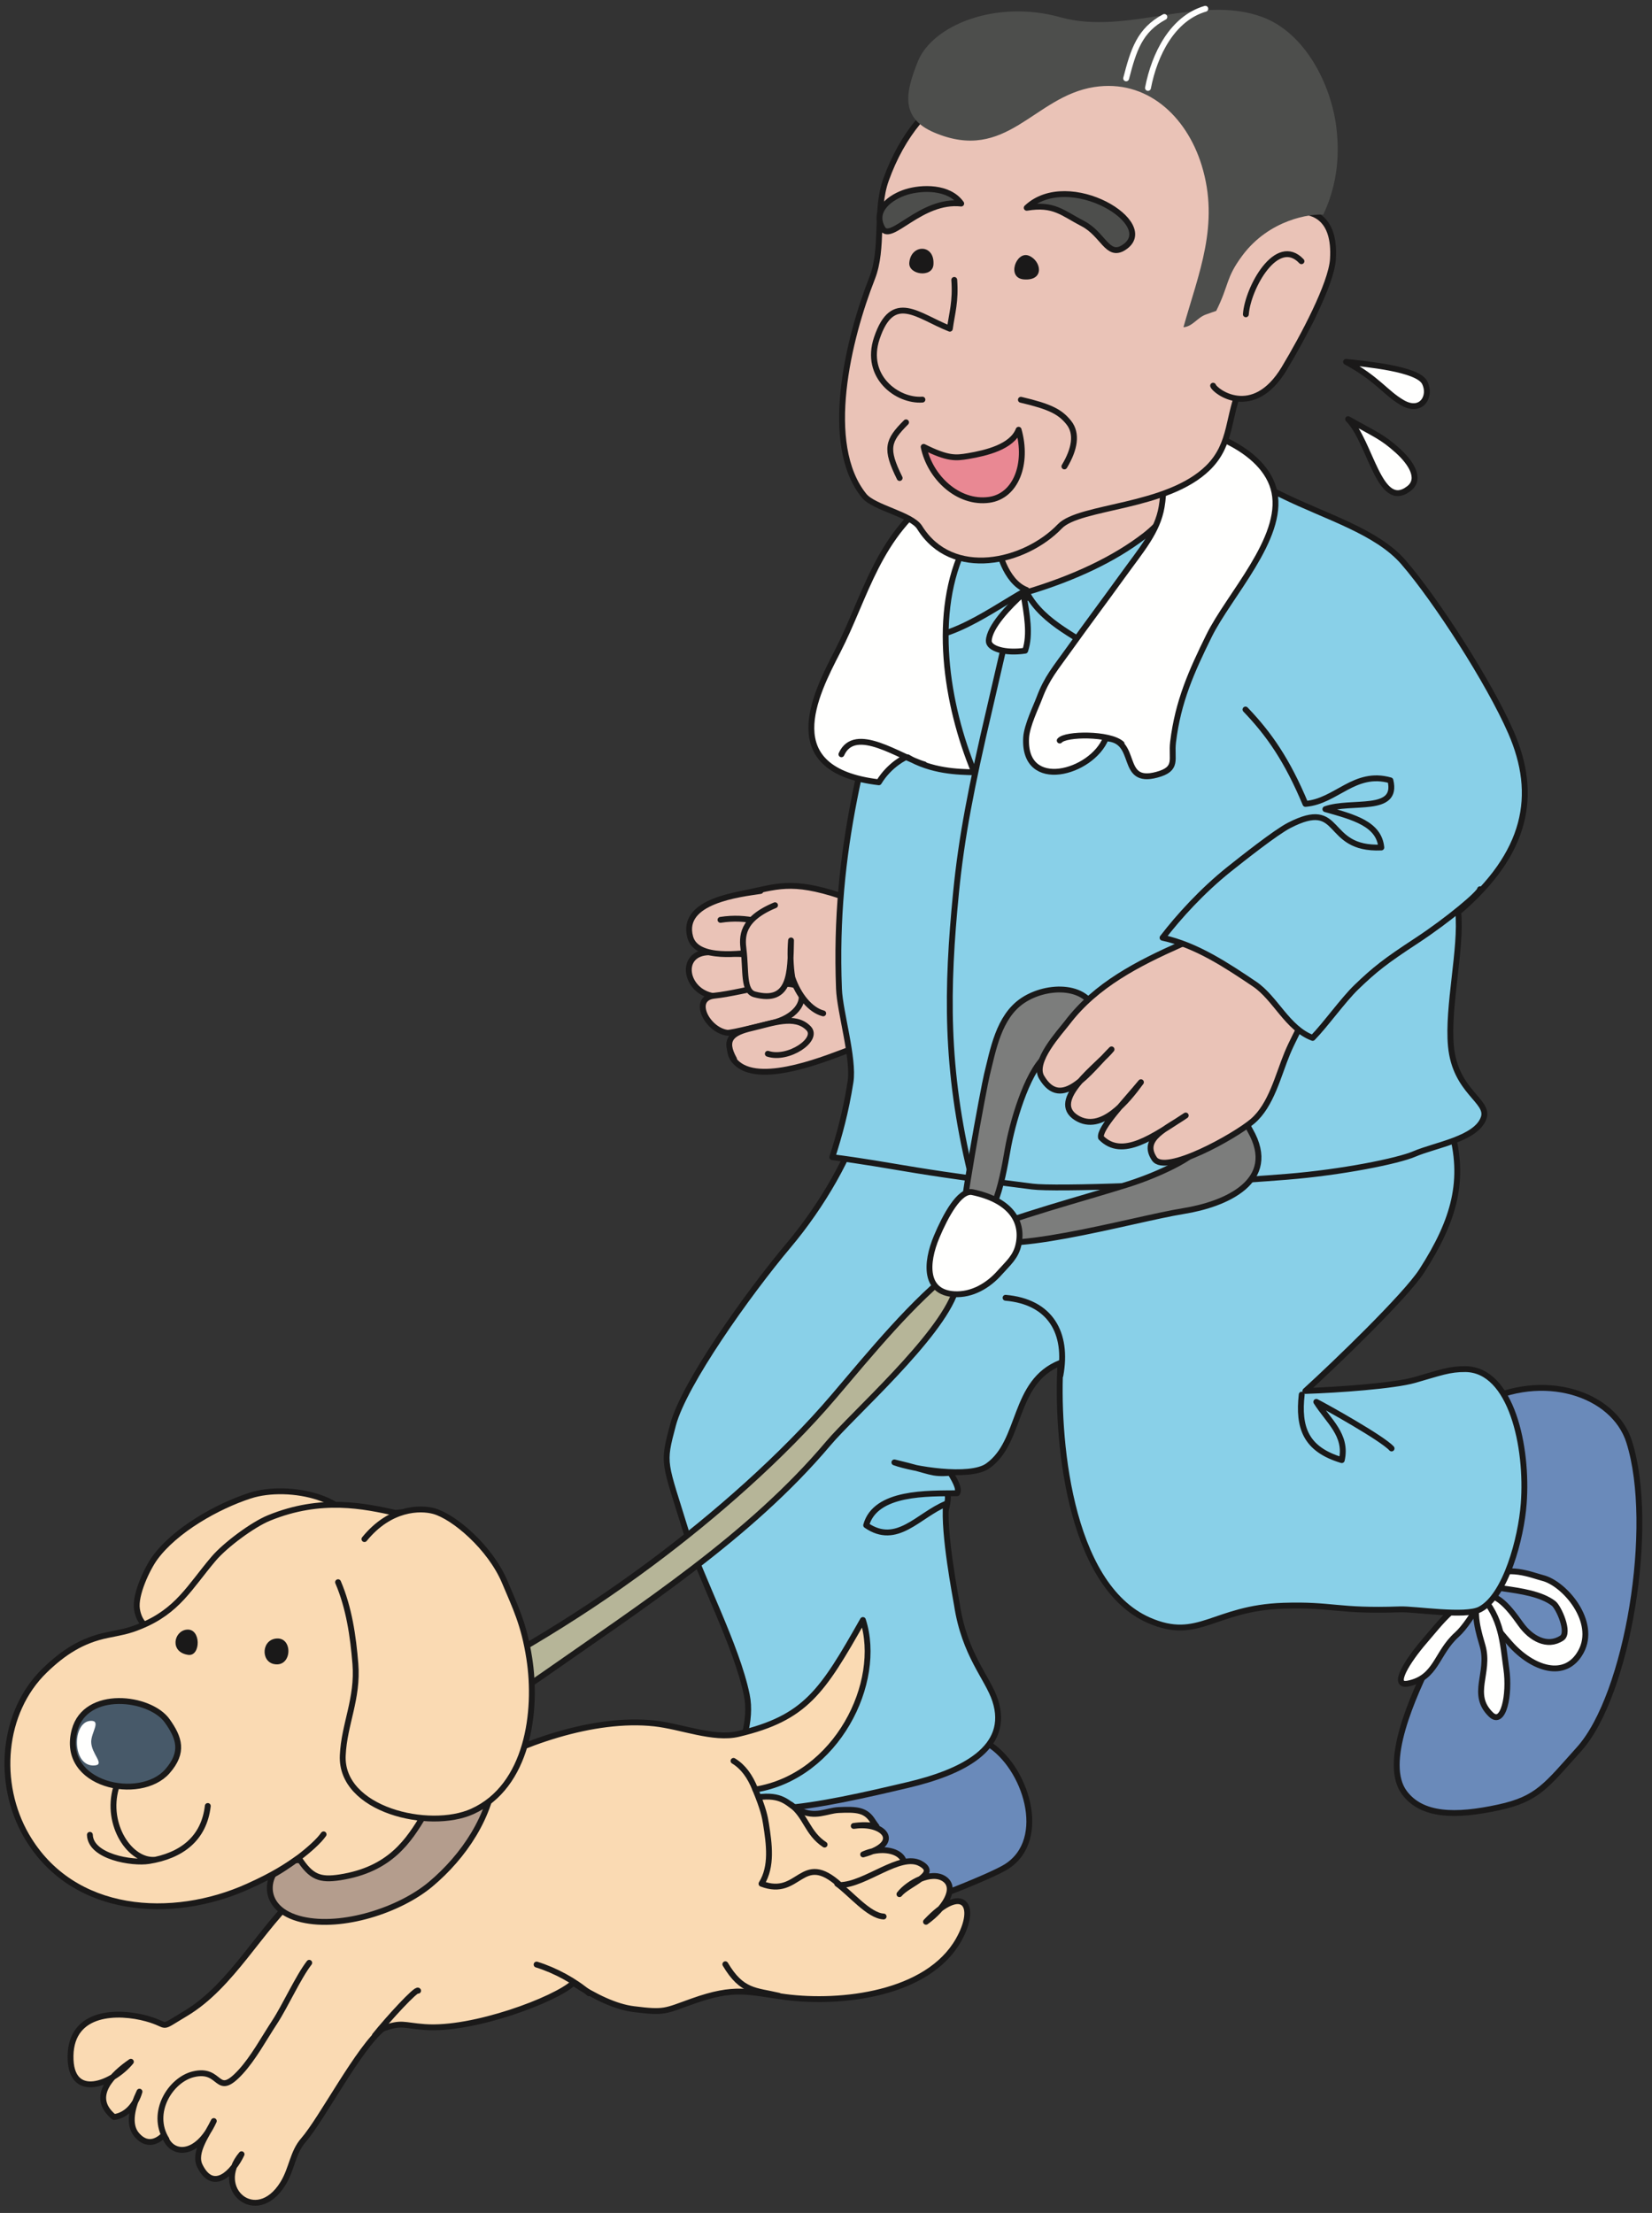 <?xml version="1.0" encoding="UTF-8"?>
<!DOCTYPE svg PUBLIC "-//W3C//DTD SVG 1.1//EN" "http://www.w3.org/Graphics/SVG/1.1/DTD/svg11.dtd">
<svg version="1.1" xmlns="http://www.w3.org/2000/svg" xmlns:xlink="http://www.w3.org/1999/xlink" x="0" y="0" width="799" height="1070" viewBox="0, 0, 799, 1070">
  <rect x="0" y="0" width="799" height="1070" fill="#333333" stroke="none"/>
  <g id="Layer_1">
    <path d="M408.106,724.38 C416.709,711.936 445.559,716.796 456.971,720.771 C461.835,722.459 453.37,743.08 450.594,745.387 C445.566,749.576 437.712,748.636 431.524,748.451 C418.41,748.065 395.998,741.92 408.106,724.38" fill="#80CDE8"/>
    <path d="M408.106,724.38 C416.709,711.936 445.559,716.796 456.971,720.771 C461.835,722.459 453.37,743.08 450.594,745.387 C445.566,749.576 437.712,748.636 431.524,748.451 C418.41,748.065 395.998,741.92 408.106,724.38 z" fill-opacity="0" stroke="#1A1919" stroke-width="2.835" stroke-linecap="round" stroke-linejoin="round"/>
    <path d="M725.03,873.864 C703.82,878.5 687.69,878.049 679.27,866.825 C668.71,852.744 682.79,821.064 693.35,799.945 C703.29,780.076 705.87,750.303 698.63,733.064 C689.04,710.149 692.38,691.135 716.24,678.502 C746.15,662.664 780.54,673.582 787.98,697.194 C800.75,737.674 787.27,819.573 763.75,845.706 C747.91,863.302 743.8,869.769 725.03,873.864" fill="#6A8ABA"/>
    <path d="M725.03,873.864 C703.82,878.5 687.69,878.049 679.27,866.825 C668.71,852.744 682.79,821.064 693.35,799.945 C703.29,780.076 705.87,750.303 698.63,733.064 C689.04,710.149 692.38,691.135 716.24,678.502 C746.15,662.664 780.54,673.582 787.98,697.194 C800.75,737.674 787.27,819.573 763.75,845.706 C747.91,863.302 743.8,869.769 725.03,873.864 z" fill-opacity="0" stroke="#1A1919" stroke-width="2.835" stroke-linecap="round" stroke-linejoin="round"/>
    <path d="M746.15,762.983 C756.71,765.625 772.55,784.102 764.63,798.625 C757.11,812.423 741.09,806.884 730.31,794.664 C722.9,786.268 716.98,778.168 712.71,771.787 C722.79,768.157 729.02,776.235 735.59,785.426 C740.38,792.103 748.34,796.718 755.39,792.026 C759.35,789.383 753.82,777.162 751.43,775.302 C739.55,766.064 710.51,769.583 719.75,762.983 C728.99,756.383 740.99,761.694 746.15,762.983" fill="#FFFFFE"/>
    <path d="M746.15,762.983 C756.71,765.625 772.55,784.102 764.63,798.625 C757.11,812.423 741.09,806.884 730.31,794.664 C722.9,786.268 716.98,778.168 712.71,771.787 C722.79,768.157 729.02,776.235 735.59,785.426 C740.38,792.103 748.34,796.718 755.39,792.026 C759.35,789.383 753.82,777.162 751.43,775.302 C739.55,766.064 710.51,769.583 719.75,762.983 C728.99,756.383 740.99,761.694 746.15,762.983 z" fill-opacity="0" stroke="#1A1919" stroke-width="2.835" stroke-linecap="round" stroke-linejoin="round"/>
    <path d="M721.07,828.983 C710.98,819.16 720.68,808.977 717.11,795.983 C715.77,791.08 711.41,778.852 715.79,770.903 C726.51,782.233 726.79,794.659 728.56,806.983 C730.32,819.307 727.19,834.939 721.07,828.983" fill="#FFFFFE"/>
    <path d="M721.07,828.983 C710.98,819.16 720.68,808.977 717.11,795.983 C715.77,791.08 711.41,778.852 715.79,770.903 C726.51,782.233 726.79,794.659 728.56,806.983 C730.32,819.307 727.19,834.939 721.07,828.983 z" fill-opacity="0" stroke="#1A1919" stroke-width="2.835" stroke-linecap="round" stroke-linejoin="round"/>
    <path d="M681.04,814.026 C694.85,811.224 694.61,799.356 704.64,790.359 C708.42,786.955 711.83,781.464 719.31,769.983 C704.18,773.708 697.22,784.012 689.07,793.409 C680.92,802.828 672.67,815.723 681.04,814.026" fill="#FFFFFE"/>
    <path d="M681.04,814.026 C694.85,811.224 694.61,799.356 704.64,790.359 C708.42,786.955 711.83,781.464 719.31,769.983 C704.18,773.708 697.22,784.012 689.07,793.409 C680.92,802.828 672.67,815.723 681.04,814.026 z" fill-opacity="0" stroke="#1A1919" stroke-width="2.835" stroke-linecap="round" stroke-linejoin="round"/>
    <path d="M712.43,758.446 C721.55,757.698 724.47,781.305 710.51,777.502 C698.98,774.366 701.88,759.318 712.43,758.446" fill="#FFFFFE"/>
    <path d="M712.43,758.446 C721.55,757.698 724.47,781.305 710.51,777.502 C698.98,774.366 701.88,759.318 712.43,758.446 z" fill-opacity="0" stroke="#1A1919" stroke-width="2.835" stroke-linecap="round" stroke-linejoin="round"/>
    <path d="M411.347,507.366 C438.881,497.342 454.324,448.954 406.525,433.138 C382.454,425.18 375.665,428.755 359.638,432.003 C347.753,434.418 350.013,436.726 345.089,442.951 C338.807,450.854 360.626,465.798 357.215,473.731 C353.726,481.877 354.653,481.392 355.908,489.986 C357.111,498.279 348.389,507.478 356.793,514.478 C369.108,524.747 401.249,511.049 411.347,507.366" fill="#EAC3B7"/>
    <path d="M411.347,507.366 C438.881,497.342 454.324,448.954 406.525,433.138 C382.454,425.18 375.665,428.755 359.638,432.003 C347.753,434.418 350.013,436.726 345.089,442.951 C338.807,450.854 360.626,465.798 357.215,473.731 C353.726,481.877 354.653,481.392 355.908,489.986 C357.111,498.279 348.389,507.478 356.793,514.478 C369.108,524.747 401.249,511.049 411.347,507.366 z" fill-opacity="0" stroke="#1A1919" stroke-width="2.835" stroke-linecap="round" stroke-linejoin="round"/>
    <path d="M376.104,463.856 C382.042,469.79 382.987,477.018 377.384,479.789 C367.673,484.563 353.158,482.758 345.363,481.658 C331.167,479.66 327.953,460.44 343.164,460.44 C346.894,460.44 374.281,462.026 376.104,463.856" fill="#EAC3B7"/>
    <path d="M376.104,463.856 C382.042,469.79 382.987,477.018 377.384,479.789 C367.673,484.563 353.158,482.758 345.363,481.658 C331.167,479.66 327.953,460.44 343.164,460.44 C346.894,460.44 374.281,462.026 376.104,463.856 z" fill-opacity="0" stroke="#1A1919" stroke-width="2.835" stroke-linecap="round" stroke-linejoin="round"/>
    <path d="M351.715,499.366 C341.9,497.987 334.227,482.651 345.484,481.435 C360.901,479.789 383.193,471.819 386.708,478.135 C390.446,484.86 383.718,492.297 373.577,494.574 C371.059,495.146 353.665,499.649 351.715,499.366" fill="#EAC3B7"/>
    <path d="M351.715,499.366 C341.9,497.987 334.227,482.651 345.484,481.435 C360.901,479.789 383.193,471.819 386.708,478.135 C390.446,484.86 383.718,492.297 373.577,494.574 C371.059,495.146 353.665,499.649 351.715,499.366 z" fill-opacity="0" stroke="#1A1919" stroke-width="2.835" stroke-linecap="round" stroke-linejoin="round"/>
    <path d="M355.023,512.106 C349.746,502.627 353.871,499.353 363.625,497.088 C373.663,494.768 384.439,490.462 391.031,497.165 C396.394,502.627 381.165,512.789 371.352,509.515" fill="#EAC3B7"/>
    <path d="M355.023,512.106 C349.746,502.627 353.871,499.353 363.625,497.088 C373.663,494.768 384.439,490.462 391.031,497.165 C396.394,502.627 381.165,512.789 371.352,509.515" fill-opacity="0" stroke="#1A1919" stroke-width="2.835" stroke-linecap="round" stroke-linejoin="round"/>
    <path d="M367.828,430.805 C357.91,432.309 329.019,435.446 333.831,453.106 C337.011,464.72 359.793,460.737 364.708,460.44 C392.02,458.79 373.938,440.774 348.466,444.765" fill="#EAC3B7"/>
    <path d="M367.828,430.805 C357.91,432.309 329.019,435.446 333.831,453.106 C337.011,464.72 359.793,460.737 364.708,460.44 C392.02,458.79 373.938,440.774 348.466,444.765" fill-opacity="0" stroke="#1A1919" stroke-width="2.835" stroke-linecap="round" stroke-linejoin="round"/>
    <path d="M374.849,437.697 C358.375,444.525 358.864,453.067 359.638,459.301 C360.901,469.545 359.371,479.303 365.009,480.812 C382.454,485.478 382.309,470.237 382.583,454.721 C382.119,460.153 382.266,467.083 383.193,472.609 C386.184,481.392 391.984,488.408 398.146,489.986" fill="#EAC3B7"/>
    <path d="M374.849,437.697 C358.375,444.525 358.864,453.067 359.638,459.301 C360.901,469.545 359.371,479.303 365.009,480.812 C382.454,485.478 382.309,470.237 382.583,454.721 C382.119,460.153 382.266,467.083 383.193,472.609 C386.184,481.392 391.984,488.408 398.146,489.986" fill-opacity="0" stroke="#1A1919" stroke-width="2.835" stroke-linecap="round" stroke-linejoin="round"/>
    <path d="M486.585,902.67 C479.237,907.27 441.708,922.47 410.031,931.71 C375.983,941.64 337.105,950.25 304.784,929.68 C280.438,914.18 281.082,873.369 312.363,872.27 C327.841,871.733 353.098,870.491 373.431,844.757 C392.131,821.085 407.548,807.434 439.809,816.441 C457.968,821.528 461.319,833.181 477.682,842.974 C495.832,853.832 507.708,889.47 486.585,902.67" fill="#6A8ABA"/>
    <path d="M486.585,902.67 C479.237,907.27 441.708,922.47 410.031,931.71 C375.983,941.64 337.105,950.25 304.784,929.68 C280.438,914.18 281.082,873.369 312.363,872.27 C327.841,871.733 353.098,870.491 373.431,844.757 C392.131,821.085 407.548,807.434 439.809,816.441 C457.968,821.528 461.319,833.181 477.682,842.974 C495.832,853.832 507.708,889.47 486.585,902.67 z" fill-opacity="0" stroke="#1A1919" stroke-width="2.835" stroke-linecap="round" stroke-linejoin="round"/>
    <path d="M353.27,857.793 C340.697,886.08 400.304,872.193 439.07,863.071 C465.264,856.905 488.905,845.375 481.309,822.151 C477.682,811.091 466.587,800.396 462.832,775.951 C462.273,772.359 456.231,741.632 457.547,727.113 C444.141,732.604 433.785,747.768 418.926,737.477 C423.412,721.217 448.85,722.15 462.909,722.004 C464.49,719.868 461.035,714.578 459.669,712.159 C449.829,712.813 451.324,711.52 432.573,707.094 C441.622,710.389 468.993,714.97 477.716,708.817 C494.482,697 489.584,668.129 512.925,658.951 C510.811,693.296 516.362,766.21 555.67,783.432 C579.78,793.99 586.95,777.477 620.79,776.394 C644.68,775.629 646.78,779.239 677.11,778.151 C684.35,777.889 708.69,781.907 715.83,778.151 C728.3,771.646 735.69,743.793 736.95,727.113 C739.04,699.733 731.03,662.226 708.79,661.99 C700.98,661.908 696.47,663.751 684.15,667.27 C674.28,670.093 647.22,672.057 631.35,672.551 C645.47,659.734 679.85,626.626 687.67,614.47 C703.51,589.832 708.79,570.475 701.75,545.832 C696.93,528.975 674.71,473.989 654.23,461.351 C646.39,456.513 652.99,501.763 645.06,503.602 C615.41,510.507 585.9,519.26 556.014,525.168 C508.645,534.539 431.902,475.57 416.915,538.372 C412.231,557.941 397.278,583.323 381.423,602.151 C361.589,625.715 330.806,669.117 325.547,688.832 C320.27,708.632 321.207,705.929 332.146,741.632 C338.463,762.162 356.277,795.644 361.185,819.513 C363.746,831.875 358.547,845.912 353.27,857.793" fill="#89D0E8"/>
    <path d="M353.27,857.793 C340.697,886.08 400.304,872.193 439.07,863.071 C465.264,856.905 488.905,845.375 481.309,822.151 C477.682,811.091 466.587,800.396 462.832,775.951 C462.273,772.359 456.231,741.632 457.547,727.113 C444.141,732.604 433.785,747.768 418.926,737.477 C423.412,721.217 448.85,722.15 462.909,722.004 C464.49,719.868 461.035,714.578 459.669,712.159 C449.829,712.813 451.324,711.52 432.573,707.094 C441.622,710.389 468.993,714.97 477.716,708.817 C494.482,697 489.584,668.129 512.925,658.951 C510.811,693.296 516.362,766.21 555.67,783.432 C579.78,793.99 586.95,777.477 620.79,776.394 C644.68,775.629 646.78,779.239 677.11,778.151 C684.35,777.889 708.69,781.907 715.83,778.151 C728.3,771.646 735.69,743.793 736.95,727.113 C739.04,699.733 731.03,662.226 708.79,661.99 C700.98,661.908 696.47,663.751 684.15,667.27 C674.28,670.093 647.22,672.057 631.35,672.551 C645.47,659.734 679.85,626.626 687.67,614.47 C703.51,589.832 708.79,570.475 701.75,545.832 C696.93,528.975 674.71,473.989 654.23,461.351 C646.39,456.513 652.99,501.763 645.06,503.602 C615.41,510.507 585.9,519.26 556.014,525.168 C508.645,534.539 431.902,475.57 416.915,538.372 C412.231,557.941 397.278,583.323 381.423,602.151 C361.589,625.715 330.806,669.117 325.547,688.832 C320.27,708.632 321.207,705.929 332.146,741.632 C338.463,762.162 356.277,795.644 361.185,819.513 C363.746,831.875 358.547,845.912 353.27,857.793 z M486.344,627.502 C507.949,629.38 516.663,644.432 512.848,665.16" fill-opacity="0" stroke="#1A1919" stroke-width="2.835" stroke-linecap="round" stroke-linejoin="round"/>
    <path d="M405.777,478.126 C406.19,489.148 413.134,511.93 411.347,523.166 C409.026,537.801 406.07,548.449 402.547,559.509 C416.847,561.326 428.86,563.492 443.031,565.825 C459.695,568.541 481.918,571.535 499.347,573.727 C510.501,575.128 572.36,573.027 622.55,568.984 C648.84,566.869 676.15,561.4 684.15,557.923 C694.05,553.653 714.03,550.731 717.58,540.547 C720.5,532.245 703.82,528.043 701.75,505.789 C699.98,486.827 707.03,458.391 705.27,441.01 C738.71,412.569 743.98,384.36 730.79,354.11 C720.25,329.927 694.63,290.211 678.87,271.949 C665.93,256.953 641.37,249.932 620.21,239.521 C580.59,219.974 542.985,215.029 494.439,226.639 C453.68,236.388 442.344,272.847 434.688,301.108 C418.437,361.122 403.131,409.827 405.777,478.126" fill="#89D0E8"/>
    <path d="M405.777,478.126 C406.19,489.148 413.134,511.93 411.347,523.166 C409.026,537.801 406.07,548.449 402.547,559.509 C416.847,561.326 428.86,563.492 443.031,565.825 C459.695,568.541 481.918,571.535 499.347,573.727 C510.501,575.128 572.36,573.027 622.55,568.984 C648.84,566.869 676.15,561.4 684.15,557.923 C694.05,553.653 714.03,550.731 717.58,540.547 C720.5,532.245 703.82,528.043 701.75,505.789 C699.98,486.827 707.03,458.391 705.27,441.01 C738.71,412.569 743.98,384.36 730.79,354.11 C720.25,329.927 694.63,290.211 678.87,271.949 C665.93,256.953 641.37,249.932 620.21,239.521 C580.59,219.974 542.985,215.029 494.439,226.639 C453.68,236.388 442.344,272.847 434.688,301.108 C418.437,361.122 403.131,409.827 405.777,478.126 z" fill-opacity="0" stroke="#1A1919" stroke-width="2.835" stroke-linecap="round" stroke-linejoin="round"/>
    <path d="M497.43,269.955 C489.593,292.75 484.23,318.866 478.756,342.07 C469.887,379.805 464.988,404.989 462.394,431.531 C457.839,477.825 457.151,516.557 469.432,567.407" fill="#89D0E8"/>
    <path d="M497.43,269.955 C489.593,292.75 484.23,318.866 478.756,342.07 C469.887,379.805 464.988,404.989 462.394,431.531 C457.839,477.825 457.151,516.557 469.432,567.407" fill-opacity="0" stroke="#1A1919" stroke-width="2.835" stroke-linecap="round" stroke-linejoin="round"/>
    <path d="M557.165,205.812 C449.021,180.946 482.469,284.685 482.211,284.694 C515.512,300.042 552.68,275.915 567.61,254.319 C578,239.323 584.3,212.059 557.165,205.812" fill="#EAC3B7"/>
    <path d="M557.165,205.812 C449.021,180.946 482.469,284.685 482.211,284.694 C515.512,300.042 552.68,275.915 567.61,254.319 C578,239.323 584.3,212.059 557.165,205.812 z" fill-opacity="0" stroke="#1A1919" stroke-width="2.835" stroke-linecap="round" stroke-linejoin="round"/>
    <path d="M430.167,305.159 C425.715,280.667 458.595,230.772 497.542,235.529 C485.906,243.211 482.107,251.461 482.563,263.652 C482.58,264.382 485.785,281.131 496.502,285.261 C476.229,296.63 451.574,316.456 430.167,305.159" fill="#89D0E8"/>
    <path d="M430.167,305.159 C425.715,280.667 458.595,230.772 497.542,235.529 C485.906,243.211 482.107,251.461 482.563,263.652 C482.58,264.382 485.785,281.131 496.502,285.261 C476.229,296.63 451.574,316.456 430.167,305.159 z" fill-opacity="0" stroke="#1A1919" stroke-width="2.835" stroke-linecap="round" stroke-linejoin="round"/>
    <path d="M533.937,317.681 C541.052,323.709 570.06,285.111 573.08,281.067 C590.19,258.164 599.22,243.302 586.47,219.283 C573.61,227.055 571.27,245.438 553.53,259.088 C538.766,270.449 519.318,279.568 496.502,286.391 C504.941,302.255 522.489,307.957 533.937,317.681" fill="#89D0E8"/>
    <path d="M533.937,317.681 C541.052,323.709 570.06,285.111 573.08,281.067 C590.19,258.164 599.22,243.302 586.47,219.283 C573.61,227.055 571.27,245.438 553.53,259.088 C538.766,270.449 519.318,279.568 496.502,286.391 C504.941,302.255 522.489,307.957 533.937,317.681 z" fill-opacity="0" stroke="#1A1919" stroke-width="2.835" stroke-linecap="round" stroke-linejoin="round"/>
    <path d="M462.118,624.258 C454.539,646.731 412.645,683.658 400.621,697.903 C362.706,742.839 310.773,776.324 262.099,810.42 C231.136,832.081 187.746,850.902 153.723,870.383 C149.658,850.116 182.727,835.041 196.477,827.81 C240.734,804.538 275.23,785.455 315.165,755.73 C345.329,733.279 378.484,704.361 403.371,675.095 C420.696,654.732 442.241,628.358 462.109,613.525 C467.008,620.713 464.645,616.79 462.118,624.258" fill="#B6B598"/>
    <path d="M462.118,624.258 C454.539,646.731 412.645,683.658 400.621,697.903 C362.706,742.839 310.773,776.324 262.099,810.42 C231.136,832.081 187.746,850.902 153.723,870.383 C149.658,850.116 182.727,835.041 196.477,827.81 C240.734,804.538 275.23,785.455 315.165,755.73 C345.329,733.279 378.484,704.361 403.371,675.095 C420.696,654.732 442.241,628.358 462.109,613.525 C467.008,620.713 464.645,616.79 462.118,624.258 z" fill-opacity="0" stroke="#1A1919" stroke-width="2.835" stroke-linecap="round" stroke-linejoin="round"/>
    <path d="M465.745,592.805 C479.984,597.424 484.582,571.931 487.401,555.651 C489.446,543.842 496.278,519.178 505.62,510.847 C513.75,503.611 533.369,505.184 530.594,491.455 C527.379,475.484 506.453,475.836 494.637,483.785 C482.933,491.631 480.269,507.861 477.304,519.724 C476.023,524.816 463.459,592.067 465.745,592.805" fill="#7C7D7C"/>
    <path d="M465.745,592.805 C479.984,597.424 484.582,571.931 487.401,555.651 C489.446,543.842 496.278,519.178 505.62,510.847 C513.75,503.611 533.369,505.184 530.594,491.455 C527.379,475.484 506.453,475.836 494.637,483.785 C482.933,491.631 480.269,507.861 477.304,519.724 C476.023,524.816 463.459,592.067 465.745,592.805 z" fill-opacity="0" stroke="#1A1919" stroke-width="2.835" stroke-linecap="round" stroke-linejoin="round"/>
    <path d="M604.66,546.575 C618.79,571.184 592.73,582.317 572.38,585.574 C547.746,589.527 479.984,609.276 471.116,596.913 C488.707,588.689 524.294,579.395 545.993,572.502 C560.99,567.746 582.66,557.567 580.31,552.393 C576.48,543.985 572.5,533.173 584.97,529.693 C595.65,526.711 600.9,539.984 604.66,546.575" fill="#7C7D7C"/>
    <path d="M604.66,546.575 C618.79,571.184 592.73,582.317 572.38,585.574 C547.746,589.527 479.984,609.276 471.116,596.913 C488.707,588.689 524.294,579.395 545.993,572.502 C560.99,567.746 582.66,557.567 580.31,552.393 C576.48,543.985 572.5,533.173 584.97,529.693 C595.65,526.711 600.9,539.984 604.66,546.575 z" fill-opacity="0" stroke="#1A1919" stroke-width="2.835" stroke-linecap="round" stroke-linejoin="round"/>
    <path d="M453.043,597.932 C457.211,588.028 464.069,575.137 470.309,576.43 C487.84,580.095 495.032,589.733 492.687,601.425 C491.432,607.75 487.539,610.787 483.508,615.351 C477.914,621.676 470.076,626.252 461.534,625.762 C447.234,624.946 447.569,610.912 453.043,597.932" fill="#FFFFFE"/>
    <path d="M453.043,597.932 C457.211,588.028 464.069,575.137 470.309,576.43 C487.84,580.095 495.032,589.733 492.687,601.425 C491.432,607.75 487.539,610.787 483.508,615.351 C477.914,621.676 470.076,626.252 461.534,625.762 C447.234,624.946 447.569,610.912 453.043,597.932 z" fill-opacity="0" stroke="#1A1919" stroke-width="2.835" stroke-linecap="round" stroke-linejoin="round"/>
    <path d="M494.946,286.958 C487.908,293.279 478.464,303.204 478.231,309.869 C478.103,313.543 486.146,316.104 495.832,314.609 C498.461,306.745 496.708,297.232 494.946,286.958" fill="#FFFFFE"/>
    <path d="M494.946,286.958 C487.908,293.279 478.464,303.204 478.231,309.869 C478.103,313.543 486.146,316.104 495.832,314.609 C498.461,306.745 496.708,297.232 494.946,286.958 z" fill-opacity="0" stroke="#1A1919" stroke-width="2.835" stroke-linecap="round" stroke-linejoin="round"/>
    <path d="M466.828,263.54 C479.941,237.664 571.59,187.928 561.83,245.089 C559.786,257.052 552.146,265.628 542.779,278.622 C533.894,290.933 525.789,301.709 517.188,313.732 C510.313,323.374 506.342,327.757 502.672,337.558 C501.186,341.529 496.631,350.862 496.296,356.658 C494.783,383.053 528.118,373.777 534.813,357.014 C551.09,357.551 540.949,379.586 559.451,374.615 C570.07,371.783 566.35,367.133 567.36,358.815 C569.75,339.101 576.29,324.624 584.71,307.497 C594.34,287.899 620.98,260.318 616.38,237.978 C612.01,216.794 580.22,204.793 556.082,204.471 C523.984,204.059 477.682,222.273 453.809,238.502 C424.478,258.449 418.84,288.299 405.073,314.978 C394.185,336.102 375.545,372.389 425.063,378.245 C430.305,369.566 438.417,365.81 438.632,365.956 C450.62,373.05 463.425,373.218 471.219,373.415 C457.606,340.755 450.465,295.826 466.828,263.54" fill="#FFFFFE"/>
    <path d="M466.828,263.54 C479.941,237.664 571.59,187.928 561.83,245.089 C559.786,257.052 552.146,265.628 542.779,278.622 C533.894,290.933 525.789,301.709 517.188,313.732 C510.313,323.374 506.342,327.757 502.672,337.558 C501.186,341.529 496.631,350.862 496.296,356.658 C494.783,383.053 528.118,373.777 534.813,357.014 C551.09,357.551 540.949,379.586 559.451,374.615 C570.07,371.783 566.35,367.133 567.36,358.815 C569.75,339.101 576.29,324.624 584.71,307.497 C594.34,287.899 620.98,260.318 616.38,237.978 C612.01,216.794 580.22,204.793 556.082,204.471 C523.984,204.059 477.682,222.273 453.809,238.502 C424.478,258.449 418.84,288.299 405.073,314.978 C394.185,336.102 375.545,372.389 425.063,378.245 C430.305,369.566 438.417,365.81 438.632,365.956 C450.62,373.05 463.425,373.218 471.219,373.415 C457.606,340.755 450.465,295.826 466.828,263.54 z M447.088,369.617 C435.383,366.283 413.521,350.045 406.964,364.71 M542.47,359.635 C536.66,354.479 515.322,354.699 512.547,358.059" fill-opacity="0" stroke="#1A1919" stroke-width="2.835" stroke-linecap="round" stroke-linejoin="round"/>
    <path d="M622.62,509.248 C631.23,488.494 654.89,460.217 610.79,450.485 C589.93,445.869 586.76,449.694 571.14,456.637 C550.591,465.773 530.078,476.171 516.233,494.381 C512.581,499.181 499.347,513.257 503.746,520.794 C513.423,537.389 526.623,518.426 537.605,507.392 C531.539,514.989 506.909,532.013 520.719,540.521 C532.69,547.881 545.177,532.362 551.82,523.274 C544.541,532.163 531.47,545.613 532.501,550.051 C542.797,560.574 557.698,549.574 573.48,539.361 C564.46,545.707 551.674,550.369 558.309,560.295 C563.58,568.193 597.25,549.428 605.82,542.128 C614.88,534.407 618.15,520.008 622.62,509.248" fill="#EAC3B7"/>
    <path d="M622.62,509.248 C631.23,488.494 654.89,460.217 610.79,450.485 C589.93,445.869 586.76,449.694 571.14,456.637 C550.591,465.773 530.078,476.171 516.233,494.381 C512.581,499.181 499.347,513.257 503.746,520.794 C513.423,537.389 526.623,518.426 537.605,507.392 C531.539,514.989 506.909,532.013 520.719,540.521 C532.69,547.881 545.177,532.362 551.82,523.274 C544.541,532.163 531.47,545.613 532.501,550.051 C542.797,560.574 557.698,549.574 573.48,539.361 C564.46,545.707 551.674,550.369 558.309,560.295 C563.58,568.193 597.25,549.428 605.82,542.128 C614.88,534.407 618.15,520.008 622.62,509.248 z M629.58,674.313 C627.83,690.151 631.35,700.713 648.95,705.993 C651.71,693.812 642.36,686.992 636.63,677.832 C641.16,680.122 668.66,695.453 673.04,700.352" fill-opacity="0" stroke="#1A1919" stroke-width="2.835" stroke-linecap="round" stroke-linejoin="round"/>
    <path d="M602.39,343.071 C613.75,354.896 622.55,367.541 631.39,388.696 C646.35,387.479 655.11,372.389 672.48,377.317 C676.39,393.344 653.64,386.757 641.03,391.239 C655.11,395.188 666.96,398.423 668.08,409.78 C640.04,410.996 649.83,385.545 623.53,399.076 C616.91,402.475 600.58,415.439 594.37,420.38 C581.54,430.641 570.13,443.154 562.27,453.414 C578.68,456.925 593.56,466.942 606.71,475.767 C616.9,482.604 622.63,497.251 634.87,501.836 C640.85,495.774 649.63,483.48 655.98,477.348 C664.99,468.668 670.07,464.707 685.04,454.897 C700.47,444.783 715.83,431.784 715.83,429.949" fill="#89D0E8"/>
    <path d="M602.39,343.071 C613.75,354.896 622.55,367.541 631.39,388.696 C646.35,387.479 655.11,372.389 672.48,377.317 C676.39,393.344 653.64,386.757 641.03,391.239 C655.11,395.188 666.96,398.423 668.08,409.78 C640.04,410.996 649.83,385.545 623.53,399.076 C616.91,402.475 600.58,415.439 594.37,420.38 C581.54,430.641 570.13,443.154 562.27,453.414 C578.68,456.925 593.56,466.942 606.71,475.767 C616.9,482.604 622.63,497.251 634.87,501.836 C640.85,495.774 649.63,483.48 655.98,477.348 C664.99,468.668 670.07,464.707 685.04,454.897 C700.47,444.783 715.83,431.784 715.83,429.949" fill-opacity="0" stroke="#1A1919" stroke-width="2.835" stroke-linecap="round" stroke-linejoin="round"/>
    <path d="M120.835,723.194 C105.022,728.346 84.793,739.767 74.927,753.264 C71.197,758.385 65.139,771.156 66.247,778.091 C70.519,804.736 120.62,775.981 129.609,770.846 C141.872,763.881 166.52,757.853 169.768,741.448 C172.999,725.213 140.325,716.834 120.835,723.194" fill="#FADAB3"/>
    <path d="M120.835,723.194 C105.022,728.346 84.793,739.767 74.927,753.264 C71.197,758.385 65.139,771.156 66.247,778.091 C70.519,804.736 120.62,775.981 129.609,770.846 C141.872,763.881 166.52,757.853 169.768,741.448 C172.999,725.213 140.325,716.834 120.835,723.194 z" fill-opacity="0" stroke="#1A1919" stroke-width="2.835" stroke-linecap="round" stroke-linejoin="round"/>
    <path d="M368.507,868.793 C379.188,867.926 381.165,872.545 386.45,875.183 C394.408,879.166 399.607,875.492 405.589,875.183 C414.569,874.749 418.789,875.183 422.089,880.464 C425.552,885.998 425.217,881.164 412.91,882.87 C427.623,880.636 436.879,891.41 417.465,896.64 C429.102,891.4 441.769,896.74 435.787,905.86 C424.735,922.69 404.609,931.54 388.951,933.31 C364.803,936.05 325.984,923.93 318.551,897.4 C313.559,879.532 325.254,876.622 340.345,870.641 C341.857,870.044 354.576,869.937 368.507,868.793" fill="#FADAB3"/>
    <path d="M368.507,868.793 C379.188,867.926 381.165,872.545 386.45,875.183 C394.408,879.166 399.607,875.492 405.589,875.183 C414.569,874.749 418.789,875.183 422.089,880.464 C425.552,885.998 425.217,881.164 412.91,882.87 C427.623,880.636 436.879,891.41 417.465,896.64 C429.102,891.4 441.769,896.74 435.787,905.86 C424.735,922.69 404.609,931.54 388.951,933.31 C364.803,936.05 325.984,923.93 318.551,897.4 C313.559,879.532 325.254,876.622 340.345,870.641 C341.857,870.044 354.576,869.937 368.507,868.793 z" fill-opacity="0" stroke="#1A1919" stroke-width="2.835" stroke-linecap="round" stroke-linejoin="round"/>
    <path d="M226.366,857.347 C197.053,874.216 170.79,892.4 145.576,914.77 C125.931,932.19 112.361,960.12 89.742,973.58 C76.121,981.69 82.816,979.28 70.854,975.98 C57.224,972.25 34.502,972.25 34.115,994 C33.746,1016.2 54.68,1007.45 63.3,996.9 C54.878,1002.66 42.906,1013.65 55.136,1023.63 C61.375,1022.81 65.706,1017.49 67.459,1011.36 C63.91,1018.74 61.855,1027.26 66.093,1032.19 C72.271,1039.38 78.004,1033.51 79.524,1032.09 C82.103,1042.34 95.226,1043.55 103.406,1025.56 C100.355,1031.92 93.455,1040.67 96.652,1047.19 C103.141,1060.43 112.825,1050.25 116.83,1041.61 C102.754,1058.23 123.938,1076.61 136.819,1055.83 C141.271,1048.64 141.477,1040.83 146.754,1034.8 C155.622,1024.66 173.549,990.03 185.185,980.83 C194.509,977.62 194.681,979.3 205.363,980.11 C228.721,981.88 268.725,966.83 277.267,958.77 C287.726,965.56 297.78,970.36 306.426,971.44 C321.628,973.34 321.43,972.45 334.939,967.64 C355.625,960.26 361.863,963.23 379.91,965.6 C406.56,969.07 448.48,964.46 463.511,938.18 C473.342,920.99 465.625,910.37 447.861,929.21 C456.679,922.93 463.133,913.02 456.824,908.56 C450.508,904.13 439.147,910.47 435.022,915.87 C439.25,910.69 454.762,906.17 445.094,900.99 C435.426,895.78 418.591,911.28 406.276,911.46 C387.438,894.37 386.906,917.97 368.309,910.82 C373.534,902.43 372.021,891.67 370.483,881.908 C369.95,878.483 369.254,874.814 365.327,865.283 C404.609,858.946 427.125,813.501 417.354,783.303 C397.648,818.108 389.647,830.658 357.103,838.385 C345.063,841.234 329.482,834.724 316.558,833.31 C286.961,830.105 251.485,842.901 226.366,857.347" fill="#FADAB3"/>
    <path d="M226.366,857.347 C197.053,874.216 170.79,892.4 145.576,914.77 C125.931,932.19 112.361,960.12 89.742,973.58 C76.121,981.69 82.816,979.28 70.854,975.98 C57.224,972.25 34.502,972.25 34.115,994 C33.746,1016.2 54.68,1007.45 63.3,996.9 C54.878,1002.66 42.906,1013.65 55.136,1023.63 C61.375,1022.81 65.706,1017.49 67.459,1011.36 C63.91,1018.74 61.855,1027.26 66.093,1032.19 C72.271,1039.38 78.004,1033.51 79.524,1032.09 C82.103,1042.34 95.226,1043.55 103.406,1025.56 C100.355,1031.92 93.455,1040.67 96.652,1047.19 C103.141,1060.43 112.825,1050.25 116.83,1041.61 C102.754,1058.23 123.938,1076.61 136.819,1055.83 C141.271,1048.64 141.477,1040.83 146.754,1034.8 C155.622,1024.66 173.549,990.03 185.185,980.83 C194.509,977.62 194.681,979.3 205.363,980.11 C228.721,981.88 268.725,966.83 277.267,958.77 C287.726,965.56 297.78,970.36 306.426,971.44 C321.628,973.34 321.43,972.45 334.939,967.64 C355.625,960.26 361.863,963.23 379.91,965.6 C406.56,969.07 448.48,964.46 463.511,938.18 C473.342,920.99 465.625,910.37 447.861,929.21 C456.679,922.93 463.133,913.02 456.824,908.56 C450.508,904.13 439.147,910.47 435.022,915.87 C439.25,910.69 454.762,906.17 445.094,900.99 C435.426,895.78 418.591,911.28 406.276,911.46 C387.438,894.37 386.906,917.97 368.309,910.82 C373.534,902.43 372.021,891.67 370.483,881.908 C369.95,878.483 369.254,874.814 365.327,865.283 C404.609,858.946 427.125,813.501 417.354,783.303 C397.648,818.108 389.647,830.658 357.103,838.385 C345.063,841.234 329.482,834.724 316.558,833.31 C286.961,830.105 251.485,842.901 226.366,857.347 z" fill-opacity="0" stroke="#1A1919" stroke-width="2.835" stroke-linecap="round" stroke-linejoin="round"/>
    <path d="M149.563,949.05 C144.158,956.06 137.971,969.91 132.806,977.78 C127.641,985.63 122.57,995.09 116.34,1001.85 C104.163,1015.02 107.531,999.52 93.473,1002.95 C82.43,1005.66 72.512,1021.48 80.461,1034.39" fill="#FADAB3"/>
    <path d="M149.563,949.05 C144.158,956.06 137.971,969.91 132.806,977.78 C127.641,985.63 122.57,995.09 116.34,1001.85 C104.163,1015.02 107.531,999.52 93.473,1002.95 C82.43,1005.66 72.512,1021.48 80.461,1034.39 M181.309,984.22 C187.634,976.29 201.547,961.11 202.218,962.54 M259.529,949.9 C268.578,952.69 278.281,958 284.89,963.78 M376.551,964.94 C365.327,962.3 358.821,963.27 350.813,949.75" fill-opacity="0" stroke="#1A1919" stroke-width="2.835" stroke-linecap="round" stroke-linejoin="round"/>
    <path d="M181.996,897.26 C164.053,909.7 150.277,895.42 138.143,900.63 C128.655,904.75 124.693,923.11 146.117,928.11 C165.445,932.58 193.323,923.64 208.354,911 C224.166,897.72 237.71,878.045 239.343,856.324 C243.313,804.186 193.082,889.57 181.996,897.26" fill="#B49D8D"/>
    <path d="M181.996,897.26 C164.053,909.7 150.277,895.42 138.143,900.63 C128.655,904.75 124.693,923.11 146.117,928.11 C165.445,932.58 193.323,923.64 208.354,911 C224.166,897.72 237.71,878.045 239.343,856.324 C243.313,804.186 193.082,889.57 181.996,897.26 z" fill-opacity="0" stroke="#1A1919" stroke-width="2.835" stroke-linecap="round" stroke-linejoin="round"/>
    <path d="M191.347,731.513 C176.195,728.235 155.477,723.594 130.073,733.975 C122.227,737.167 108.924,747.068 103.355,753.62 C91.659,767.387 86.021,778.911 67.949,786.289 C61.855,788.785 58.668,789.22 52.008,790.565 C39.615,793.082 30.652,798.999 21.697,807.632 C0.789,827.853 -1.789,862.412 12.777,887.571 C35.078,926.04 83.547,928.55 119.924,912.13 C132.677,906.4 138.563,902.36 144.459,898.33 C150.466,907.74 154.771,909.21 164.448,907.72 C188.777,903.93 197.654,890.06 205.337,877.233 C211.886,866.267 226.117,870.818 234.891,862.525 C249.629,848.569 244.886,814.283 244.172,796.391 C243.348,775.912 241.062,785.709 229.236,768.32 C224.123,760.762 216.045,727.698 191.347,731.513" fill="#FADAB3"/>
    <path d="M191.347,731.513 C176.195,728.235 155.477,723.594 130.073,733.975 C122.227,737.167 108.924,747.068 103.355,753.62 C91.659,767.387 86.021,778.911 67.949,786.289 C61.855,788.785 58.668,789.22 52.008,790.565 C39.615,793.082 30.652,798.999 21.697,807.632 C0.789,827.853 -1.789,862.412 12.777,887.571 C35.078,926.04 83.547,928.55 119.924,912.13 C132.677,906.4 138.563,902.36 144.459,898.33 C150.466,907.74 154.771,909.21 164.448,907.72 C188.777,903.93 197.654,890.06 205.337,877.233 C211.886,866.267 226.117,870.818 234.891,862.525 C249.629,848.569 244.886,814.283 244.172,796.391 C243.348,775.912 241.062,785.709 229.236,768.32 C224.123,760.762 216.045,727.698 191.347,731.513 z" fill-opacity="0" stroke="#1A1919" stroke-width="2.835" stroke-linecap="round" stroke-linejoin="round"/>
    <path d="M163.512,765.024 C168.822,777.425 170.799,791.102 171.882,804.483 C173.23,821.377 166.477,833.559 165.78,848.736 C164.543,875.136 207.605,885.281 228.463,875.849 C255.241,863.762 260.011,827.578 255.997,801.853 C253.428,785.297 249.217,777.03 244.146,764.951 C237.125,748.228 219.508,733.27 209.823,730.632 C203.301,728.853 188.708,728.874 176.265,744.176" fill="#FADAB3"/>
    <path d="M163.512,765.024 C168.822,777.425 170.799,791.102 171.882,804.483 C173.23,821.377 166.477,833.559 165.78,848.736 C164.543,875.136 207.605,885.281 228.463,875.849 C255.241,863.762 260.011,827.578 255.997,801.853 C253.428,785.297 249.217,777.03 244.146,764.951 C237.125,748.228 219.508,733.27 209.823,730.632 C203.301,728.853 188.708,728.874 176.265,744.176" fill-opacity="0" stroke="#1A1919" stroke-width="2.835" stroke-linecap="round" stroke-linejoin="round"/>
    <path d="M80.856,832.047 C86.743,840.31 89.055,847.241 80.942,856.47 C67.897,871.328 28.916,863.375 36.083,836.588 C41.411,816.659 72.547,820.389 80.856,832.047" fill="#475969"/>
    <path d="M80.856,832.047 C86.743,840.31 89.055,847.241 80.942,856.47 C67.897,871.328 28.916,863.375 36.083,836.588 C41.411,816.659 72.547,820.389 80.856,832.047 z M56.141,864.367 C50.855,882.419 63.119,900.48 75.159,899.21 M43.474,887.171 C43.792,897.81 63.961,901.12 71.988,899.83 C87.826,897.31 98.672,888.98 100.502,873.228" fill-opacity="0" stroke="#1A1919" stroke-width="2.835" stroke-linecap="round" stroke-linejoin="round"/>
    <path d="M90.207,787.965 C97.391,787.106 97.185,801.036 91.023,800.151 C82,798.862 83.984,788.713 90.207,787.965" fill="#1A1919"/>
    <path d="M134.146,792.232 C141.813,792.069 141.185,806.313 132.548,804.612 C125.931,803.305 126.498,792.408 134.146,792.232" fill="#1A1919"/>
    <path d="M44.109,832.047 C48.862,832.047 44.109,837.753 44.109,842.183 C44.109,847.971 50.821,853.054 46.009,853.596 C34.605,854.864 34.631,832.047 44.109,832.047" fill="#FFFFFE"/>
    <path d="M404.927,910.83 C411.175,915.21 420.172,926.31 427.365,926.66 M382.488,872.545 C389.75,877.825 390.412,886.403 398.816,891.89 M354.766,851.426 C359.38,854.248 362.688,858.683 365.327,865.283 M130.356,907.32 C137.473,903.93 151.987,893.43 156.508,886.944" fill-opacity="0" stroke="#1A1919" stroke-width="2.835" stroke-linecap="round" stroke-linejoin="round"/>
    <path d="M525.463,26.129 C480.836,27.272 444.415,42.629 428.5,86.964 C423.18,101.784 427.537,119.934 421.797,134.518 C410.324,163.672 397.794,214.826 417.921,239.701 C422.707,245.583 440.892,248.768 444.785,255.041 C460.52,280.358 495.686,272.1 512.59,254.508 C522.231,244.479 564.4,245.699 584.26,226.204 C596.25,214.474 593.59,200.518 600.4,186.48 C609.06,168.687 628.92,170.148 635.73,150.782 C642.27,132.185 630.23,116.686 622,98.866 C602.21,56.01 579.56,24.745 525.463,26.129" fill="#EAC3B7"/>
    <path d="M525.463,26.129 C480.836,27.272 444.415,42.629 428.5,86.964 C423.18,101.784 427.537,119.934 421.797,134.518 C410.324,163.672 397.794,214.826 417.921,239.701 C422.707,245.583 440.892,248.768 444.785,255.041 C460.52,280.358 495.686,272.1 512.59,254.508 C522.231,244.479 564.4,245.699 584.26,226.204 C596.25,214.474 593.59,200.518 600.4,186.48 C609.06,168.687 628.92,170.148 635.73,150.782 C642.27,132.185 630.23,116.686 622,98.866 C602.21,56.01 579.56,24.745 525.463,26.129 z" fill-opacity="0" stroke="#1A1919" stroke-width="2.835" stroke-linecap="round" stroke-linejoin="round"/>
    <path d="M586.47,131.807 C601.43,103.899 647.25,85.379 644.68,125.323 C643.93,137.281 630.26,162.967 621.13,178.165 C606.02,203.277 587.54,189.135 586.73,186.492" fill="#EAC3B7"/>
    <path d="M586.47,131.807 C601.43,103.899 647.25,85.379 644.68,125.323 C643.93,137.281 630.26,162.967 621.13,178.165 C606.02,203.277 587.54,189.135 586.73,186.492 M602.57,151.967 C603.49,139.167 617.57,113.665 629.46,126.307" fill-opacity="0" stroke="#1A1919" stroke-width="2.835" stroke-linecap="round" stroke-linejoin="round"/>
    <path d="M583.49,151.981 C584.91,151.512 586.81,150.76 588.23,150.318 C594.64,137.414 592.71,134.582 600.77,123.699 C613.97,105.879 634.13,103.331 639.97,103.791 C648.95,85.199 647.05,67.576 646.31,61.441 C643.76,40.816 631.27,15.911 610.52,8.229 C580.14,-2.991 544.928,17.312 512.848,8.34 C481.798,-0.348 450.946,12.16 443.908,29.76 C438.064,44.382 435.065,56.955 451.832,64.079 C487.023,79.041 499.914,46.591 529.27,42.079 C554.441,38.199 573.79,55.919 581.19,79.922 C590.04,108.62 579.67,132.129 572.38,158.237 C576.94,157.859 579.11,153.42 583.49,151.981" fill="#4D4E4C"/>
    <path d="M464.895,98.424 C445.326,96.31 430.837,117.485 426.815,110.447 C421.736,101.565 431,95.133 438.262,92.864 C445.765,90.518 459.008,90.075 464.895,98.424" fill="#4D4E4C"/>
    <path d="M464.895,98.424 C445.326,96.31 430.837,117.485 426.815,110.447 C421.736,101.565 431,95.133 438.262,92.864 C445.765,90.518 459.008,90.075 464.895,98.424 z" fill-opacity="0" stroke="#1A1919" stroke-width="2.835" stroke-linecap="round" stroke-linejoin="round"/>
    <path d="M523.684,108.096 C513.81,102.975 509.754,98.283 496.579,100.469 C516.903,81.344 561.52,108.531 543.355,119.783 C535.595,124.579 533.566,113.209 523.684,108.096" fill="#4D4E4C"/>
    <path d="M523.684,108.096 C513.81,102.975 509.754,98.283 496.579,100.469 C516.903,81.344 561.52,108.531 543.355,119.783 C535.595,124.579 533.566,113.209 523.684,108.096 z M461.534,135.343 C462.29,145.922 460.451,151.233 459.402,158.937 C443.985,152.908 431.782,140.546 424.065,163.556 C417.844,182.149 434.017,194.103 446.134,193.217" fill-opacity="0" stroke="#1A1919" stroke-width="2.835" stroke-linecap="round" stroke-linejoin="round"/>
    <path d="M439.783,127.093 C440.488,117.919 452.219,117.824 451.462,127.983 C450.964,134.453 439.345,132.898 439.783,127.093" fill="#1A1919"/>
    <path d="M495.213,135.098 C486.628,134.445 491.5,121.241 497.559,123.608 C503.617,125.967 505.457,135.867 495.213,135.098" fill="#1A1919"/>
    <path d="M435.117,231.129 C428.07,216.893 429.324,213.086 438.219,204.209 M514.798,225.522 C519.834,217.147 521.132,209.597 516.93,204.342 C512.753,199.113 507.897,196.604 493.761,193.295" fill-opacity="0" stroke="#1A1919" stroke-width="2.835" stroke-linecap="round" stroke-linejoin="round"/>
    <path d="M468.22,220.533 C477.123,219.016 489.438,216.076 492.66,207.792 C497.284,224.185 491.406,239.92 478.335,241.695 C463.511,243.698 449.795,230.927 446.735,216.076 C458.492,221.955 462.247,221.508 468.22,220.533" fill="#E98893"/>
    <path d="M468.22,220.533 C477.123,219.016 489.438,216.076 492.66,207.792 C497.284,224.185 491.406,239.92 478.335,241.695 C463.511,243.698 449.795,230.927 446.735,216.076 C458.492,221.955 462.247,221.508 468.22,220.533 z" fill-opacity="0" stroke="#1A1919" stroke-width="2.835" stroke-linecap="round" stroke-linejoin="round"/>
    <path d="M651.02,174.951 C660.74,176.056 685.54,178.264 689.02,184.933 C692.45,191.498 687.52,200.036 678.29,194.721 C669.94,189.896 666.51,183.348 651.02,174.951" fill="#FFFFFE"/>
    <path d="M651.02,174.951 C660.74,176.056 685.54,178.264 689.02,184.933 C692.45,191.498 687.52,200.036 678.29,194.721 C669.94,189.896 666.51,183.348 651.02,174.951" fill-opacity="0" stroke="#1A1919" stroke-width="2.835" stroke-linecap="round" stroke-linejoin="round"/>
    <path d="M681.41,236.255 C667.07,247.272 662.95,213.593 652.01,202.654 C665.2,210.109 668.37,211.011 676.07,217.946 C682.19,223.485 687.64,231.477 681.41,236.255" fill="#FFFFFE"/>
    <path d="M681.41,236.255 C667.07,247.272 662.95,213.593 652.01,202.654 C665.2,210.109 668.37,211.011 676.07,217.946 C682.19,223.485 687.64,231.477 681.41,236.255 z" fill-opacity="0" stroke="#1A1919" stroke-width="2.835" stroke-linecap="round" stroke-linejoin="round"/>
    <path d="M544.67,37.899 C548.254,24.131 551.184,14.617 563.15,8.199 M555.231,42.518 C558.377,26.172 567.11,8.86 582.95,4.241" fill-opacity="0" stroke="#FFFFFE" stroke-width="2.835" stroke-linecap="round" stroke-linejoin="round"/>
  </g>
</svg>
